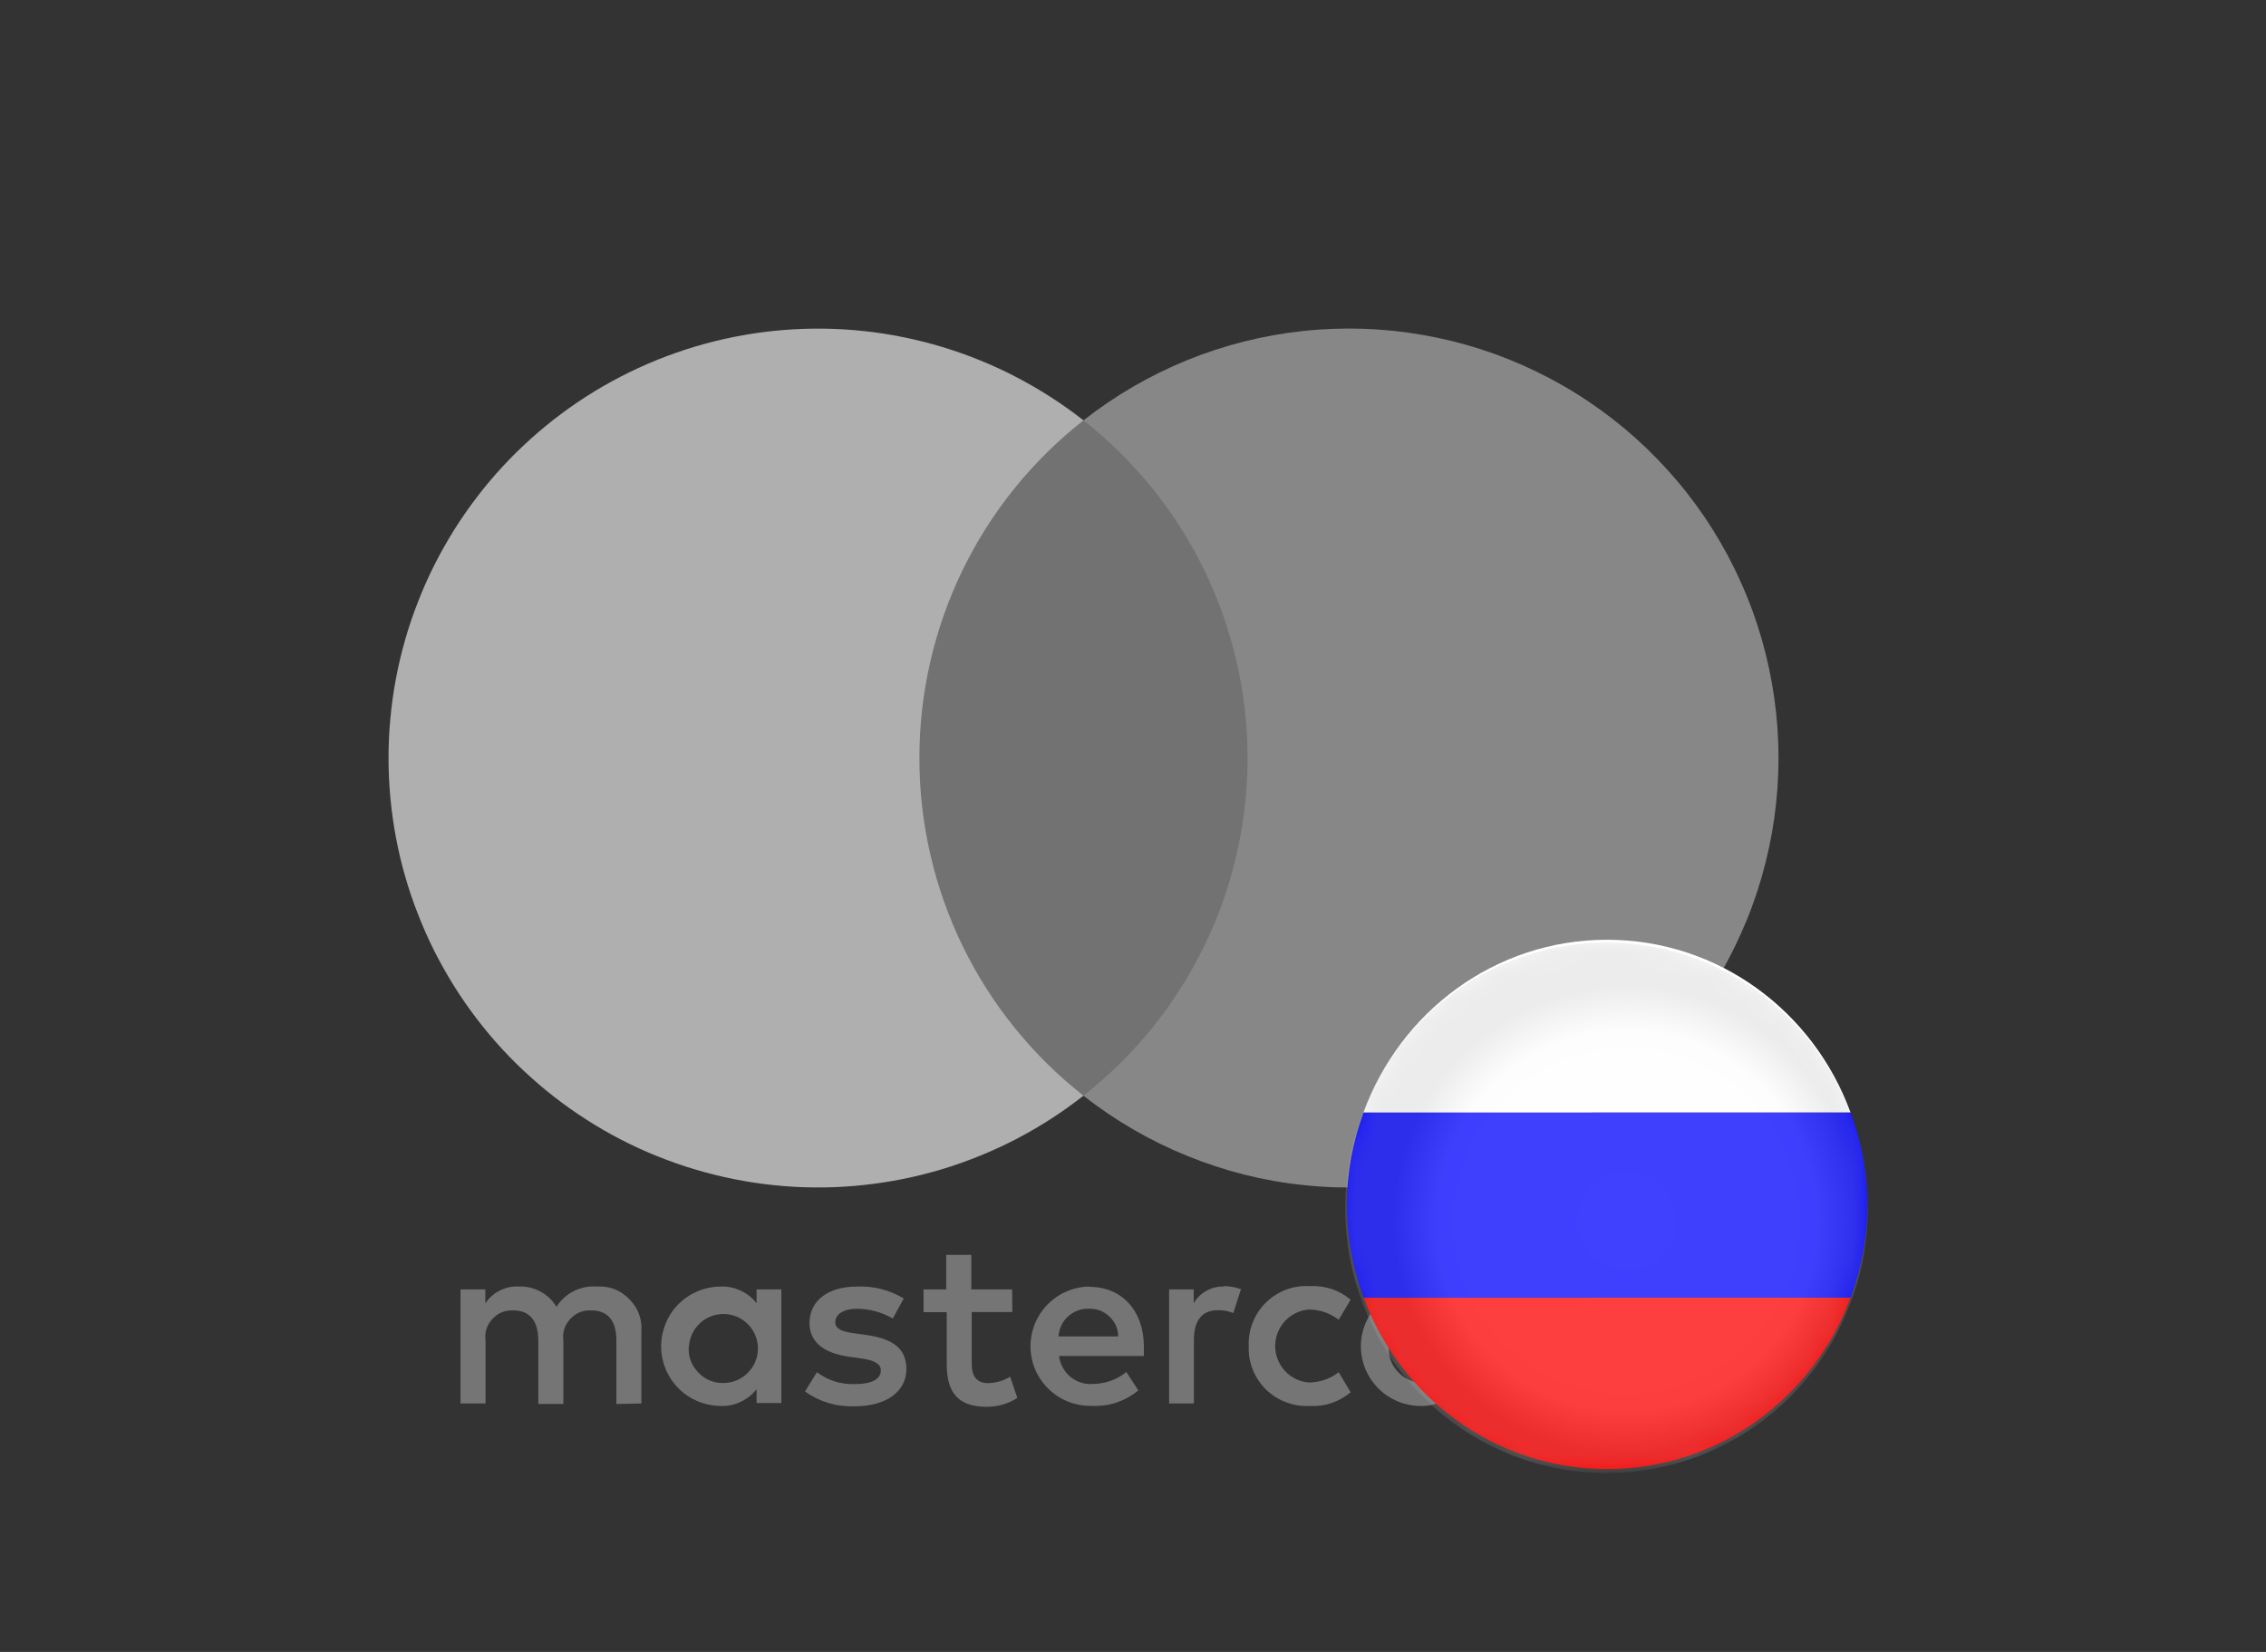 <?xml version="1.0" encoding="utf-8"?>
<!-- Generator: Adobe Illustrator 15.1.0, SVG Export Plug-In  -->
<!DOCTYPE svg PUBLIC "-//W3C//DTD SVG 1.1//EN" "http://www.w3.org/Graphics/SVG/1.1/DTD/svg11.dtd">
<svg version="1.1"
	 xmlns="http://www.w3.org/2000/svg" xmlns:xlink="http://www.w3.org/1999/xlink" xmlns:a="http://ns.adobe.com/AdobeSVGViewerExtensions/3.0/"
	 x="0px" y="0px" width="96px" height="70px" viewBox="-16.46 -13.922 96 70" enable-background="new -16.46 -13.922 96 70"
	 xml:space="preserve">
<rect x="-16.46" y="-13.922" width="96" height="70" fill="#333333" stroke="none"/>
<defs>
</defs>
<path fill="#757575" d="M12.73,43.131c0.012-0.188,0.059-0.37,0.141-0.543c0.081-0.171,0.193-0.321,0.335-0.451
	c0.14-0.131,0.302-0.224,0.48-0.29c0.183-0.067,0.365-0.094,0.558-0.087c0.189,0.007,0.371,0.05,0.549,0.126
	c0.171,0.08,0.325,0.191,0.457,0.328c0.13,0.14,0.23,0.296,0.3,0.474c0.068,0.18,0.103,0.363,0.1,0.554
	c-0.003,0.189-0.041,0.377-0.117,0.55c-0.076,0.177-0.182,0.331-0.316,0.464c-0.137,0.137-0.292,0.241-0.468,0.314
	c-0.177,0.073-0.362,0.109-0.553,0.113c-0.426,0.006-0.784-0.144-1.078-0.451c-0.293-0.311-0.427-0.673-0.397-1.101H12.73
	L12.73,43.131z M16.643,43.131v-2.415h-1.05v0.587c-0.182-0.234-0.407-0.41-0.674-0.537c-0.267-0.12-0.547-0.181-0.842-0.171
	c-0.167,0-0.33,0.018-0.496,0.051c-0.162,0.033-0.32,0.08-0.472,0.144c-0.153,0.063-0.3,0.14-0.437,0.232
	c-0.139,0.092-0.266,0.198-0.384,0.314c-0.117,0.116-0.223,0.247-0.314,0.384c-0.091,0.137-0.17,0.283-0.231,0.438
	c-0.064,0.152-0.111,0.31-0.146,0.474c-0.033,0.163-0.048,0.326-0.048,0.493c0,0.163,0.015,0.33,0.048,0.494
	c0.034,0.16,0.081,0.319,0.146,0.474c0.062,0.153,0.141,0.296,0.231,0.438c0.092,0.136,0.197,0.263,0.314,0.383
	c0.118,0.117,0.245,0.221,0.384,0.313c0.137,0.09,0.283,0.167,0.437,0.234c0.153,0.063,0.31,0.109,0.472,0.143
	c0.163,0.034,0.329,0.051,0.496,0.051c0.295,0.01,0.575-0.047,0.842-0.174c0.267-0.124,0.492-0.304,0.674-0.538v0.589h1.05V43.131z
	 M52.144,43.131c0.011-0.188,0.059-0.37,0.141-0.543c0.083-0.171,0.192-0.321,0.335-0.451c0.142-0.131,0.302-0.224,0.482-0.29
	c0.179-0.067,0.364-0.094,0.554-0.087c0.191,0.007,0.375,0.05,0.549,0.126c0.173,0.08,0.326,0.191,0.458,0.328
	c0.133,0.14,0.232,0.296,0.301,0.474c0.07,0.18,0.104,0.363,0.101,0.554c-0.006,0.189-0.044,0.377-0.119,0.55
	c-0.075,0.177-0.18,0.331-0.317,0.464c-0.134,0.137-0.292,0.241-0.467,0.314c-0.177,0.073-0.359,0.109-0.551,0.113
	c-0.425,0.003-0.779-0.146-1.073-0.454C52.247,43.918,52.115,43.555,52.144,43.131L52.144,43.131z M57.704,45.186v0.12h0.11
	c0.019,0.007,0.041,0.007,0.062,0c0.008-0.017,0.008-0.03,0-0.047c0.008-0.013,0.008-0.029,0-0.046
	c-0.021-0.004-0.043-0.004-0.062,0L57.704,45.186z M57.814,45.1c0.049-0.004,0.095,0.01,0.131,0.04
	c0.033,0.026,0.05,0.063,0.047,0.106c0,0.033-0.013,0.066-0.037,0.09c-0.028,0.026-0.065,0.043-0.106,0.046l0.147,0.168H57.88
	l-0.137-0.168h-0.045v0.168h-0.097v-0.443L57.814,45.1z M57.783,45.7c0.053,0,0.101-0.01,0.149-0.029
	c0.043-0.017,0.081-0.047,0.115-0.08c0.066-0.073,0.098-0.157,0.098-0.254s-0.031-0.18-0.098-0.253
	c-0.034-0.033-0.072-0.061-0.115-0.08c-0.049-0.021-0.097-0.03-0.149-0.03c-0.05,0-0.1,0.01-0.145,0.03
	c-0.047,0.02-0.087,0.047-0.124,0.08c-0.063,0.073-0.096,0.156-0.096,0.253s0.033,0.181,0.096,0.254
	c0.037,0.033,0.077,0.063,0.124,0.08c0.052,0.023,0.104,0.033,0.161,0.029H57.783z M57.783,44.846c0.067,0,0.133,0.013,0.192,0.036
	s0.112,0.057,0.156,0.101c0.046,0.047,0.08,0.094,0.106,0.153c0.054,0.123,0.054,0.246,0,0.374
	c-0.026,0.057-0.061,0.106-0.106,0.149c-0.047,0.044-0.097,0.08-0.156,0.104c-0.06,0.026-0.123,0.04-0.192,0.04
	c-0.213-0.003-0.364-0.1-0.453-0.293c-0.054-0.128-0.054-0.251,0-0.374c0.025-0.057,0.06-0.106,0.105-0.153
	c0.046-0.044,0.1-0.077,0.156-0.101c0.065-0.026,0.135-0.04,0.208-0.036H57.783z M56.028,43.131v-4.354h-1.011v2.525
	c-0.18-0.234-0.404-0.41-0.67-0.537c-0.269-0.12-0.551-0.181-0.845-0.171c-0.166,0-0.33,0.018-0.491,0.051
	c-0.164,0.033-0.323,0.08-0.476,0.144s-0.298,0.14-0.438,0.232c-0.139,0.092-0.266,0.198-0.382,0.314
	c-0.119,0.116-0.224,0.247-0.313,0.384c-0.094,0.137-0.17,0.283-0.233,0.438c-0.065,0.152-0.112,0.31-0.146,0.474
	c-0.03,0.163-0.049,0.326-0.049,0.493c0,0.163,0.017,0.33,0.049,0.494c0.033,0.16,0.08,0.319,0.146,0.474
	c0.063,0.153,0.14,0.296,0.233,0.438c0.09,0.136,0.194,0.263,0.313,0.383c0.116,0.117,0.243,0.221,0.382,0.313
	c0.14,0.09,0.285,0.167,0.438,0.234c0.152,0.063,0.312,0.109,0.476,0.143c0.161,0.034,0.325,0.051,0.491,0.051
	c0.294,0.01,0.576-0.047,0.845-0.174c0.266-0.124,0.49-0.304,0.67-0.538v0.589h1.011V43.131z M29.69,41.536
	c0.33-0.006,0.613,0.104,0.854,0.334c0.239,0.228,0.362,0.508,0.369,0.838h-2.527c0.009-0.159,0.049-0.317,0.118-0.464
	c0.07-0.146,0.163-0.273,0.284-0.384c0.12-0.106,0.256-0.192,0.408-0.249c0.153-0.058,0.31-0.081,0.472-0.075H29.69L29.69,41.536z
	 M29.69,40.595c-0.167,0.003-0.331,0.021-0.494,0.058c-0.162,0.033-0.318,0.083-0.47,0.15c-0.152,0.063-0.298,0.143-0.435,0.239
	c-0.135,0.094-0.262,0.201-0.377,0.317c-0.116,0.12-0.22,0.251-0.31,0.387c-0.089,0.14-0.165,0.286-0.228,0.44
	c-0.06,0.157-0.106,0.313-0.137,0.478c-0.029,0.163-0.045,0.326-0.043,0.493c0.003,0.167,0.021,0.33,0.057,0.494
	c0.033,0.163,0.084,0.319,0.149,0.471c0.065,0.153,0.146,0.296,0.241,0.434c0.093,0.137,0.198,0.263,0.318,0.376
	c0.119,0.118,0.248,0.221,0.388,0.311c0.137,0.09,0.284,0.167,0.438,0.228c0.154,0.063,0.313,0.106,0.477,0.137
	s0.328,0.047,0.495,0.043c0.753,0.037,1.421-0.18,2.007-0.656l-0.508-0.778c-0.408,0.327-0.878,0.497-1.404,0.504
	c-0.175,0.017-0.343-0.003-0.508-0.054c-0.169-0.053-0.318-0.133-0.454-0.243s-0.244-0.243-0.327-0.396
	c-0.086-0.154-0.137-0.314-0.155-0.49H32c0-0.131,0-0.261,0-0.404c0-1.515-0.938-2.525-2.292-2.525L29.69,40.595z M42.376,43.125
	c0.011-0.19,0.06-0.373,0.144-0.547c0.082-0.171,0.191-0.323,0.334-0.45c0.143-0.128,0.303-0.224,0.481-0.291
	c0.18-0.066,0.363-0.093,0.556-0.086c0.189,0.007,0.371,0.05,0.545,0.126c0.175,0.08,0.329,0.191,0.46,0.327
	c0.131,0.141,0.232,0.297,0.299,0.478c0.072,0.177,0.104,0.36,0.102,0.55c-0.003,0.19-0.043,0.378-0.119,0.551
	c-0.073,0.177-0.179,0.331-0.315,0.467c-0.136,0.134-0.292,0.237-0.47,0.311c-0.176,0.073-0.358,0.11-0.55,0.11
	c-0.422,0.007-0.779-0.144-1.071-0.45C42.48,43.909,42.35,43.545,42.376,43.125z M46.29,43.125v-2.408h-1.053v0.587
	c-0.18-0.234-0.402-0.41-0.671-0.537c-0.268-0.12-0.547-0.181-0.845-0.171c-0.163,0-0.328,0.018-0.492,0.051
	c-0.163,0.033-0.32,0.08-0.474,0.144s-0.299,0.14-0.438,0.232c-0.138,0.092-0.263,0.198-0.383,0.314
	c-0.115,0.116-0.222,0.247-0.314,0.384c-0.092,0.137-0.168,0.283-0.232,0.438c-0.064,0.152-0.112,0.31-0.145,0.474
	c-0.033,0.163-0.05,0.326-0.05,0.493c0,0.163,0.017,0.33,0.05,0.494c0.032,0.16,0.08,0.319,0.145,0.474
	c0.064,0.153,0.141,0.296,0.232,0.438c0.093,0.136,0.199,0.263,0.314,0.383c0.12,0.117,0.245,0.221,0.383,0.313
	c0.139,0.09,0.284,0.167,0.438,0.234c0.153,0.063,0.311,0.109,0.474,0.143c0.162,0.034,0.329,0.051,0.492,0.051
	c0.298,0.01,0.577-0.047,0.845-0.174c0.269-0.124,0.491-0.304,0.671-0.538v0.589h1.053V43.125z M36.442,43.125
	c-0.012,0.34,0.045,0.671,0.172,0.994c0.128,0.316,0.313,0.598,0.559,0.838s0.53,0.423,0.851,0.54
	c0.321,0.124,0.653,0.174,0.997,0.157c0.654,0.033,1.233-0.16,1.74-0.577l-0.507-0.852c-0.372,0.288-0.793,0.431-1.263,0.435
	c-0.195-0.014-0.381-0.063-0.554-0.15c-0.177-0.087-0.331-0.2-0.463-0.344c-0.131-0.143-0.233-0.308-0.303-0.487
	c-0.072-0.184-0.108-0.37-0.108-0.563c0-0.197,0.036-0.384,0.108-0.566c0.069-0.182,0.172-0.345,0.303-0.487
	c0.132-0.145,0.286-0.258,0.463-0.344c0.173-0.084,0.358-0.134,0.554-0.151c0.47,0.005,0.891,0.151,1.263,0.434l0.507-0.85
	c-0.505-0.417-1.086-0.607-1.74-0.574c-0.344-0.021-0.676,0.03-0.997,0.15c-0.321,0.123-0.605,0.303-0.851,0.544
	c-0.245,0.239-0.431,0.521-0.559,0.841c-0.127,0.316-0.184,0.646-0.172,0.994V43.125z M49.988,40.595
	c-0.262-0.007-0.504,0.051-0.733,0.181c-0.228,0.123-0.407,0.303-0.539,0.527v-0.587h-1.042v4.834h1.052v-2.709
	c0-0.802,0.344-1.244,1.01-1.244c0.229-0.003,0.448,0.036,0.656,0.12l0.325-1.011c-0.241-0.084-0.491-0.131-0.746-0.131
	L49.988,40.595z M21.828,41.1c-0.605-0.36-1.263-0.531-1.972-0.505c-1.223,0-2.021,0.588-2.021,1.549
	c0,0.787,0.586,1.271,1.669,1.425l0.505,0.069c0.576,0.08,0.848,0.233,0.848,0.508c0,0.374-0.384,0.583-1.1,0.583
	c-0.595,0.017-1.131-0.149-1.609-0.504l-0.505,0.818c0.63,0.44,1.325,0.65,2.093,0.627c1.396,0,2.204-0.657,2.204-1.574
	c0-0.921-0.636-1.295-1.688-1.448l-0.505-0.07c-0.456-0.061-0.819-0.154-0.819-0.474c0-0.327,0.346-0.568,0.92-0.568
	c0.542,0.007,1.049,0.145,1.516,0.414L21.828,41.1z M35.386,40.595c-0.262-0.007-0.507,0.051-0.735,0.181
	c-0.227,0.123-0.407,0.303-0.539,0.527v-0.587H33.07v4.834h1.05v-2.709c0-0.802,0.345-1.244,1.013-1.244
	c0.227-0.003,0.445,0.036,0.657,0.12l0.324-1.011c-0.241-0.084-0.493-0.131-0.749-0.131L35.386,40.595z M26.419,40.716H24.69v-1.465
	h-1.063v1.465h-0.961v0.964h0.984v2.222c0,1.121,0.433,1.788,1.676,1.788c0.473,0.004,0.913-0.12,1.314-0.374l-0.304-0.9
	c-0.286,0.174-0.597,0.264-0.93,0.273c-0.506,0-0.698-0.323-0.698-0.808v-2.204h1.72L26.419,40.716z M10.712,45.55v-3.033
	c0.039-0.544-0.133-1.004-0.514-1.391c-0.382-0.387-0.842-0.564-1.386-0.531c-0.341-0.023-0.662,0.041-0.966,0.194
	c-0.303,0.156-0.549,0.377-0.73,0.663c-0.169-0.276-0.397-0.493-0.682-0.646c-0.288-0.153-0.593-0.225-0.918-0.211
	c-0.282-0.017-0.547,0.041-0.803,0.171c-0.254,0.127-0.457,0.31-0.612,0.547v-0.597H3.049v4.834h1.061v-2.659
	C4.062,42.538,4.16,42.231,4.4,41.97c0.242-0.26,0.539-0.38,0.895-0.363c0.696,0,1.05,0.457,1.05,1.273v2.689h1.062v-2.679
	c-0.045-0.35,0.052-0.657,0.29-0.918c0.242-0.26,0.539-0.383,0.895-0.366c0.716,0,1.061,0.457,1.061,1.277v2.689L10.712,45.55z"/>
<rect x="21.479" y="3.891" fill="#727272" width="15.925" height="28.617"/>
<path fill="#AFAFAF" d="M22.491,18.201c-0.001-1.376,0.152-2.737,0.461-4.082c0.308-1.343,0.764-2.632,1.363-3.874
	c0.603-1.239,1.338-2.397,2.201-3.469c0.868-1.073,1.842-2.034,2.926-2.886c-0.444-0.347-0.905-0.676-1.38-0.982
	c-0.476-0.306-0.966-0.591-1.467-0.851c-0.5-0.262-1.017-0.5-1.54-0.712c-0.523-0.213-1.055-0.4-1.598-0.565
	c-0.54-0.162-1.09-0.3-1.645-0.414c-0.556-0.113-1.111-0.2-1.673-0.259c-0.565-0.06-1.128-0.095-1.695-0.103
	c-0.565-0.007-1.131,0.012-1.693,0.057c-0.563,0.045-1.126,0.115-1.681,0.213c-0.56,0.097-1.111,0.222-1.656,0.369
	c-0.546,0.148-1.085,0.324-1.613,0.522c-0.529,0.197-1.048,0.422-1.558,0.669c-0.51,0.249-1.007,0.517-1.49,0.811
	C8.272,2.938,7.802,3.253,7.349,3.59C6.896,3.928,6.455,4.286,6.037,4.663c-0.422,0.38-0.826,0.776-1.21,1.193
	C4.443,6.27,4.08,6.701,3.738,7.152c-0.345,0.45-0.666,0.914-0.966,1.393c-0.298,0.48-0.577,0.974-0.832,1.478
	c-0.254,0.507-0.483,1.022-0.688,1.549c-0.208,0.528-0.39,1.062-0.545,1.607c-0.157,0.542-0.286,1.094-0.392,1.648
	c-0.105,0.557-0.184,1.116-0.235,1.678C0.026,17.07,0,17.634,0,18.2c0,0.565,0.026,1.131,0.08,1.695
	c0.052,0.562,0.13,1.123,0.235,1.677c0.105,0.557,0.234,1.106,0.392,1.65c0.155,0.542,0.337,1.079,0.545,1.604
	c0.205,0.526,0.435,1.045,0.688,1.55c0.255,0.503,0.534,0.998,0.832,1.477c0.3,0.482,0.621,0.944,0.966,1.396
	c0.342,0.448,0.705,0.88,1.089,1.296c0.384,0.415,0.788,0.813,1.21,1.189c0.418,0.38,0.858,0.736,1.312,1.074
	c0.453,0.337,0.924,0.653,1.405,0.945c0.483,0.295,0.98,0.565,1.49,0.813c0.51,0.248,1.028,0.471,1.558,0.667
	c0.528,0.201,1.067,0.374,1.613,0.521c0.545,0.15,1.097,0.273,1.656,0.37c0.555,0.101,1.117,0.167,1.681,0.214
	c0.563,0.047,1.128,0.063,1.693,0.057c0.567-0.007,1.13-0.043,1.695-0.104c0.562-0.06,1.117-0.146,1.673-0.257
	c0.555-0.113,1.104-0.251,1.645-0.414s1.074-0.354,1.598-0.567c0.526-0.213,1.04-0.45,1.54-0.71
	c0.501-0.262,0.991-0.546,1.467-0.852c0.475-0.307,0.936-0.638,1.38-0.984c-1.085-0.852-2.058-1.812-2.923-2.884
	c-0.866-1.074-1.6-2.229-2.203-3.468c-0.6-1.239-1.057-2.531-1.364-3.874C22.644,20.942,22.49,19.581,22.491,18.201L22.491,18.201z"
	/>
<path fill="#878787" d="M58.887,18.201c0,0.849-0.06,1.695-0.178,2.537c-0.12,0.842-0.295,1.669-0.53,2.487
	c-0.233,0.816-0.523,1.611-0.872,2.39c-0.344,0.773-0.742,1.522-1.192,2.243c-0.451,0.72-0.949,1.406-1.498,2.053
	c-0.546,0.652-1.134,1.262-1.767,1.829c-0.633,0.566-1.302,1.089-2.007,1.562c-0.704,0.475-1.439,0.896-2.204,1.27
	c-0.762,0.37-1.551,0.688-2.358,0.947c-0.809,0.26-1.631,0.464-2.467,0.61s-1.678,0.23-2.529,0.261
	c-0.849,0.026-1.696-0.003-2.538-0.097c-0.846-0.086-1.68-0.237-2.505-0.443c-0.825-0.211-1.627-0.476-2.415-0.795
	c-0.786-0.319-1.546-0.692-2.281-1.12c-0.735-0.426-1.437-0.901-2.104-1.427c1.084-0.852,2.055-1.813,2.923-2.885
	c0.864-1.074,1.598-2.23,2.2-3.47c0.603-1.237,1.056-2.528,1.365-3.873c0.309-1.343,0.464-2.702,0.464-4.08
	c0-1.38-0.155-2.739-0.464-4.082c-0.31-1.341-0.766-2.632-1.365-3.873c-0.603-1.239-1.336-2.396-2.2-3.468
	c-0.868-1.073-1.84-2.034-2.923-2.886c0.667-0.524,1.368-1.001,2.104-1.428c0.735-0.427,1.495-0.799,2.281-1.121
	c0.788-0.32,1.59-0.583,2.415-0.791c0.825-0.207,1.659-0.357,2.505-0.447c0.842-0.092,1.689-0.122,2.538-0.095
	c0.85,0.028,1.693,0.115,2.529,0.262c0.836,0.145,1.659,0.347,2.467,0.608s1.597,0.578,2.358,0.949
	c0.765,0.371,1.5,0.792,2.204,1.268c0.705,0.474,1.374,0.996,2.007,1.562c0.633,0.569,1.221,1.179,1.767,1.828
	c0.549,0.649,1.047,1.334,1.498,2.055c0.45,0.721,0.849,1.468,1.192,2.245c0.349,0.775,0.639,1.571,0.872,2.387
	c0.235,0.817,0.41,1.645,0.53,2.487c0.118,0.842,0.178,1.687,0.178,2.536V18.201z"/>
<path fill="#878787" d="M58.313,29.476v-0.708h-0.182l-0.212,0.506l-0.213-0.506h-0.162v0.708h0.132v-0.533l0.199,0.461h0.134
	l0.198-0.461v0.536L58.313,29.476z M57.145,29.476V28.89h0.24v-0.122h-0.602v0.122h0.258v0.586H57.145z"/>
<g>
	<path fill="#FFFFFF" d="M51.62,25.9c-4.729,0-8.76,3.045-10.316,7.324h20.635C60.385,28.945,56.353,25.9,51.62,25.9"/>
	<g>
		<path fill="#FF0000" d="M51.627,48.329c4.725,0,8.745-3.022,10.313-7.261H41.313C42.882,45.306,46.902,48.329,51.627,48.329z"/>
		<path fill="#0000FF" d="M61.945,33.224H41.308c-0.45,1.221-0.708,2.536-0.708,3.916c0,1.384,0.26,2.704,0.713,3.928H61.94
			c0.453-1.224,0.713-2.544,0.713-3.928C62.653,35.76,62.396,34.445,61.945,33.224z"/>
	</g>
	<g opacity="0.25">
		<g>
			<g>
				<defs>
					<path id="SVGID_5_" d="M62.233,40.394c0.006-0.025,0.014-0.049,0.021-0.072c0.096-0.342,0.176-0.695,0.24-1.055
						c0.006-0.031,0.01-0.063,0.015-0.094c0.01-0.051,0.019-0.105,0.026-0.156c0.008-0.053,0.015-0.105,0.021-0.156
						c0.006-0.031,0.011-0.063,0.014-0.094c0.008-0.064,0.017-0.125,0.023-0.188c0.002-0.023,0.005-0.045,0.006-0.066
						c0.009-0.066,0.016-0.137,0.021-0.203c0.002-0.018,0.003-0.035,0.005-0.055c0.007-0.068,0.013-0.139,0.017-0.209
						c0-0.02,0.002-0.035,0.003-0.055c0.005-0.068,0.009-0.139,0.012-0.207c0.001-0.023,0.001-0.047,0.003-0.07
						c0.003-0.064,0.004-0.127,0.006-0.191c0.001-0.057,0.001-0.113,0.001-0.172c0-0.029,0-0.059,0-0.088v-0.004v-0.006
						c0-1.375-0.241-2.717-0.688-3.904c-1.564-4.279-5.621-7.326-10.379-7.326c-4.759,0-8.813,3.047-10.378,7.326
						c-0.445,1.188-0.688,2.529-0.688,3.904v0.006v0.004c0,0.029,0,0.059,0,0.088c0,0.059,0,0.115,0.002,0.172
						c0,0.064,0.003,0.127,0.006,0.191c0,0.023,0.002,0.047,0.003,0.07c0.002,0.068,0.006,0.139,0.011,0.207
						c0.001,0.02,0.002,0.035,0.004,0.055c0.004,0.07,0.01,0.141,0.016,0.209c0.002,0.02,0.003,0.037,0.004,0.055
						c0.008,0.066,0.014,0.137,0.021,0.203c0.003,0.021,0.005,0.043,0.008,0.066c0.006,0.063,0.014,0.123,0.022,0.188
						c0.005,0.031,0.009,0.063,0.013,0.094c0.008,0.051,0.015,0.104,0.023,0.156c0.007,0.051,0.017,0.105,0.025,0.156
						c0.006,0.031,0.01,0.063,0.016,0.094c0.063,0.359,0.144,0.713,0.239,1.055c0.007,0.023,0.014,0.047,0.021,0.072
						c0.013,0.049,0.027,0.098,0.043,0.145c0.168,0.564,0.38,1.111,0.63,1.635c1.206,2.533,3.312,4.512,5.889,5.537
						c0.007,0.002,0.016,0.006,0.022,0.01c0.052,0.02,0.103,0.039,0.154,0.061c1.212,0.461,2.522,0.713,3.893,0.713
						s2.682-0.252,3.894-0.713c0.051-0.021,0.103-0.041,0.154-0.061c0.008-0.004,0.016-0.008,0.024-0.01
						c2.576-1.025,4.681-3.004,5.886-5.537c0.25-0.523,0.462-1.07,0.632-1.635C62.205,40.492,62.22,40.443,62.233,40.394"/>
				</defs>
				<clipPath id="SVGID_6_">
					<use xlink:href="#SVGID_5_"  overflow="visible"/>
				</clipPath>
				<defs>
					<filter id="Adobe_OpacityMaskFilter" filterUnits="userSpaceOnUse" x="40.535" y="26.023" width="22.132" height="22.471">
						<feColorMatrix  type="matrix" values="1 0 0 0 0  0 1 0 0 0  0 0 1 0 0  0 0 0 1 0"/>
					</filter>
				</defs>
				<mask maskUnits="userSpaceOnUse" x="40.535" y="26.023" width="22.132" height="22.471" id="SVGID_7_">
					<g filter="url(#Adobe_OpacityMaskFilter)">
						
							<radialGradient id="SVGID_8_" cx="-538.918" cy="270.972" r="0.082" gradientTransform="matrix(135.003 0 0 -135.003 72807.031 36619.242)" gradientUnits="userSpaceOnUse">
							<stop  offset="0" style="stop-color:#FFFFFF"/>
							<stop  offset="0.011" style="stop-color:#FFFFFF"/>
							<stop  offset="0.613" style="stop-color:#F7F7F7"/>
							<stop  offset="0.758" style="stop-color:#E5E5E5"/>
							<stop  offset="1" style="stop-color:#E5E5E5"/>
						</radialGradient>
						<rect x="40.535" y="26.023" clip-path="url(#SVGID_6_)" fill="url(#SVGID_8_)" width="22.132" height="22.471"/>
					</g>
				</mask>
				
					<radialGradient id="SVGID_9_" cx="-538.918" cy="270.972" r="0.082" gradientTransform="matrix(135.003 0 0 -135.003 72807.031 36619.242)" gradientUnits="userSpaceOnUse">
					<stop  offset="0" style="stop-color:#FFFFFF"/>
					<stop  offset="0.011" style="stop-color:#FFFFFF"/>
					<stop  offset="0.613" style="stop-color:#F9F9FA"/>
					<stop  offset="0.758" style="stop-color:#B5B5B4"/>
					<stop  offset="1" style="stop-color:#B5B5B4"/>
				</radialGradient>
				
					<rect x="40.535" y="26.023" clip-path="url(#SVGID_6_)" mask="url(#SVGID_7_)" fill="url(#SVGID_9_)" width="22.132" height="22.471"/>
			</g>
			<g>
				<defs>
					<path id="SVGID_4_" d="M41.223,33.349c-0.445,1.188-0.688,2.529-0.688,3.904v0.006v0.004c0,0.029,0,0.059,0,0.088
						c0,0.059,0,0.115,0.002,0.172c0,0.064,0.003,0.127,0.006,0.191c0,0.023,0.002,0.047,0.003,0.07
						c0.002,0.068,0.006,0.139,0.011,0.207c0.001,0.02,0.002,0.035,0.004,0.055c0.004,0.07,0.01,0.141,0.016,0.209
						c0.002,0.02,0.003,0.037,0.004,0.055c0.008,0.066,0.014,0.137,0.021,0.203c0.003,0.021,0.005,0.043,0.008,0.064
						c0.006,0.064,0.014,0.125,0.022,0.189c0.005,0.031,0.009,0.063,0.013,0.094c0.008,0.051,0.015,0.104,0.023,0.156
						c0.007,0.051,0.017,0.105,0.025,0.156c0.006,0.031,0.01,0.063,0.016,0.094c0.063,0.359,0.144,0.713,0.239,1.055
						c0.007,0.023,0.014,0.047,0.021,0.072c0.013,0.049,0.027,0.098,0.043,0.145c0.168,0.564,0.38,1.111,0.63,1.635
						c1.206,2.533,3.312,4.512,5.889,5.537c0.007,0.002,0.016,0.006,0.022,0.01c0.052,0.02,0.103,0.039,0.154,0.061
						c1.212,0.461,2.522,0.713,3.893,0.713s2.682-0.252,3.894-0.713c0.051-0.021,0.103-0.041,0.154-0.061
						c0.008-0.004,0.016-0.008,0.024-0.01c2.576-1.025,4.681-3.004,5.886-5.537c0.25-0.523,0.462-1.07,0.632-1.635
						c0.015-0.047,0.029-0.096,0.043-0.145c0.006-0.025,0.014-0.049,0.021-0.072c0.096-0.342,0.176-0.695,0.24-1.055
						c0.006-0.031,0.01-0.063,0.015-0.094c0.01-0.051,0.019-0.105,0.026-0.156c0.008-0.053,0.015-0.105,0.021-0.156
						c0.006-0.031,0.011-0.063,0.014-0.094c0.008-0.064,0.017-0.125,0.023-0.189c0.002-0.021,0.005-0.043,0.006-0.064
						c0.009-0.066,0.016-0.137,0.021-0.203c0.002-0.018,0.003-0.035,0.005-0.055c0.007-0.068,0.013-0.139,0.017-0.209
						c0-0.02,0.002-0.035,0.003-0.055c0.005-0.068,0.009-0.139,0.012-0.207c0.001-0.023,0.001-0.047,0.003-0.07
						c0.003-0.064,0.004-0.127,0.006-0.191c0.001-0.057,0.001-0.113,0.001-0.172c0-0.029,0-0.059,0-0.088v-0.004v-0.006
						c0-1.375-0.241-2.717-0.688-3.904c-1.564-4.279-5.619-7.326-10.379-7.326C46.842,26.023,42.787,29.07,41.223,33.349"/>
				</defs>
				<clipPath id="SVGID_10_">
					<use xlink:href="#SVGID_4_"  overflow="visible"/>
				</clipPath>
				<defs>
					<filter id="Adobe_OpacityMaskFilter_1_" filterUnits="userSpaceOnUse" x="40.535" y="26.023" width="22.132" height="22.471">
						<feColorMatrix  type="matrix" values="1 0 0 0 0  0 1 0 0 0  0 0 1 0 0  0 0 0 1 0"/>
					</filter>
				</defs>
				<mask maskUnits="userSpaceOnUse" x="40.535" y="26.023" width="22.132" height="22.471" id="SVGID_11_">
					<g filter="url(#Adobe_OpacityMaskFilter_1_)">
						
							<radialGradient id="SVGID_12_" cx="-539.335" cy="271.007" r="0.083" gradientTransform="matrix(158.798 0 0 -158.798 85697.586 43073.094)" gradientUnits="userSpaceOnUse">
							<stop  offset="0" style="stop-color:#FFFFFF"/>
							<stop  offset="0.011" style="stop-color:#FFFFFF"/>
							<stop  offset="0.613" style="stop-color:#F7F7F7"/>
							<stop  offset="0.758" style="stop-color:#E5E5E5"/>
							<stop  offset="1" style="stop-color:#E5E5E5"/>
						</radialGradient>
						<rect x="40.535" y="26.023" clip-path="url(#SVGID_10_)" fill="url(#SVGID_12_)" width="22.132" height="22.471"/>
					</g>
				</mask>
				
					<radialGradient id="SVGID_13_" cx="-539.335" cy="271.007" r="0.083" gradientTransform="matrix(158.798 0 0 -158.798 85697.586 43073.094)" gradientUnits="userSpaceOnUse">
					<stop  offset="0" style="stop-color:#FFFFFF"/>
					<stop  offset="0.011" style="stop-color:#FFFFFF"/>
					<stop  offset="0.613" style="stop-color:#F9F9FA"/>
					<stop  offset="0.758" style="stop-color:#B5B5B4"/>
					<stop  offset="1" style="stop-color:#B5B5B4"/>
				</radialGradient>
				
					<rect x="40.535" y="26.023" clip-path="url(#SVGID_10_)" mask="url(#SVGID_11_)" fill="url(#SVGID_13_)" width="22.132" height="22.471"/>
			</g>
		</g>
	</g>
</g>
</svg>
